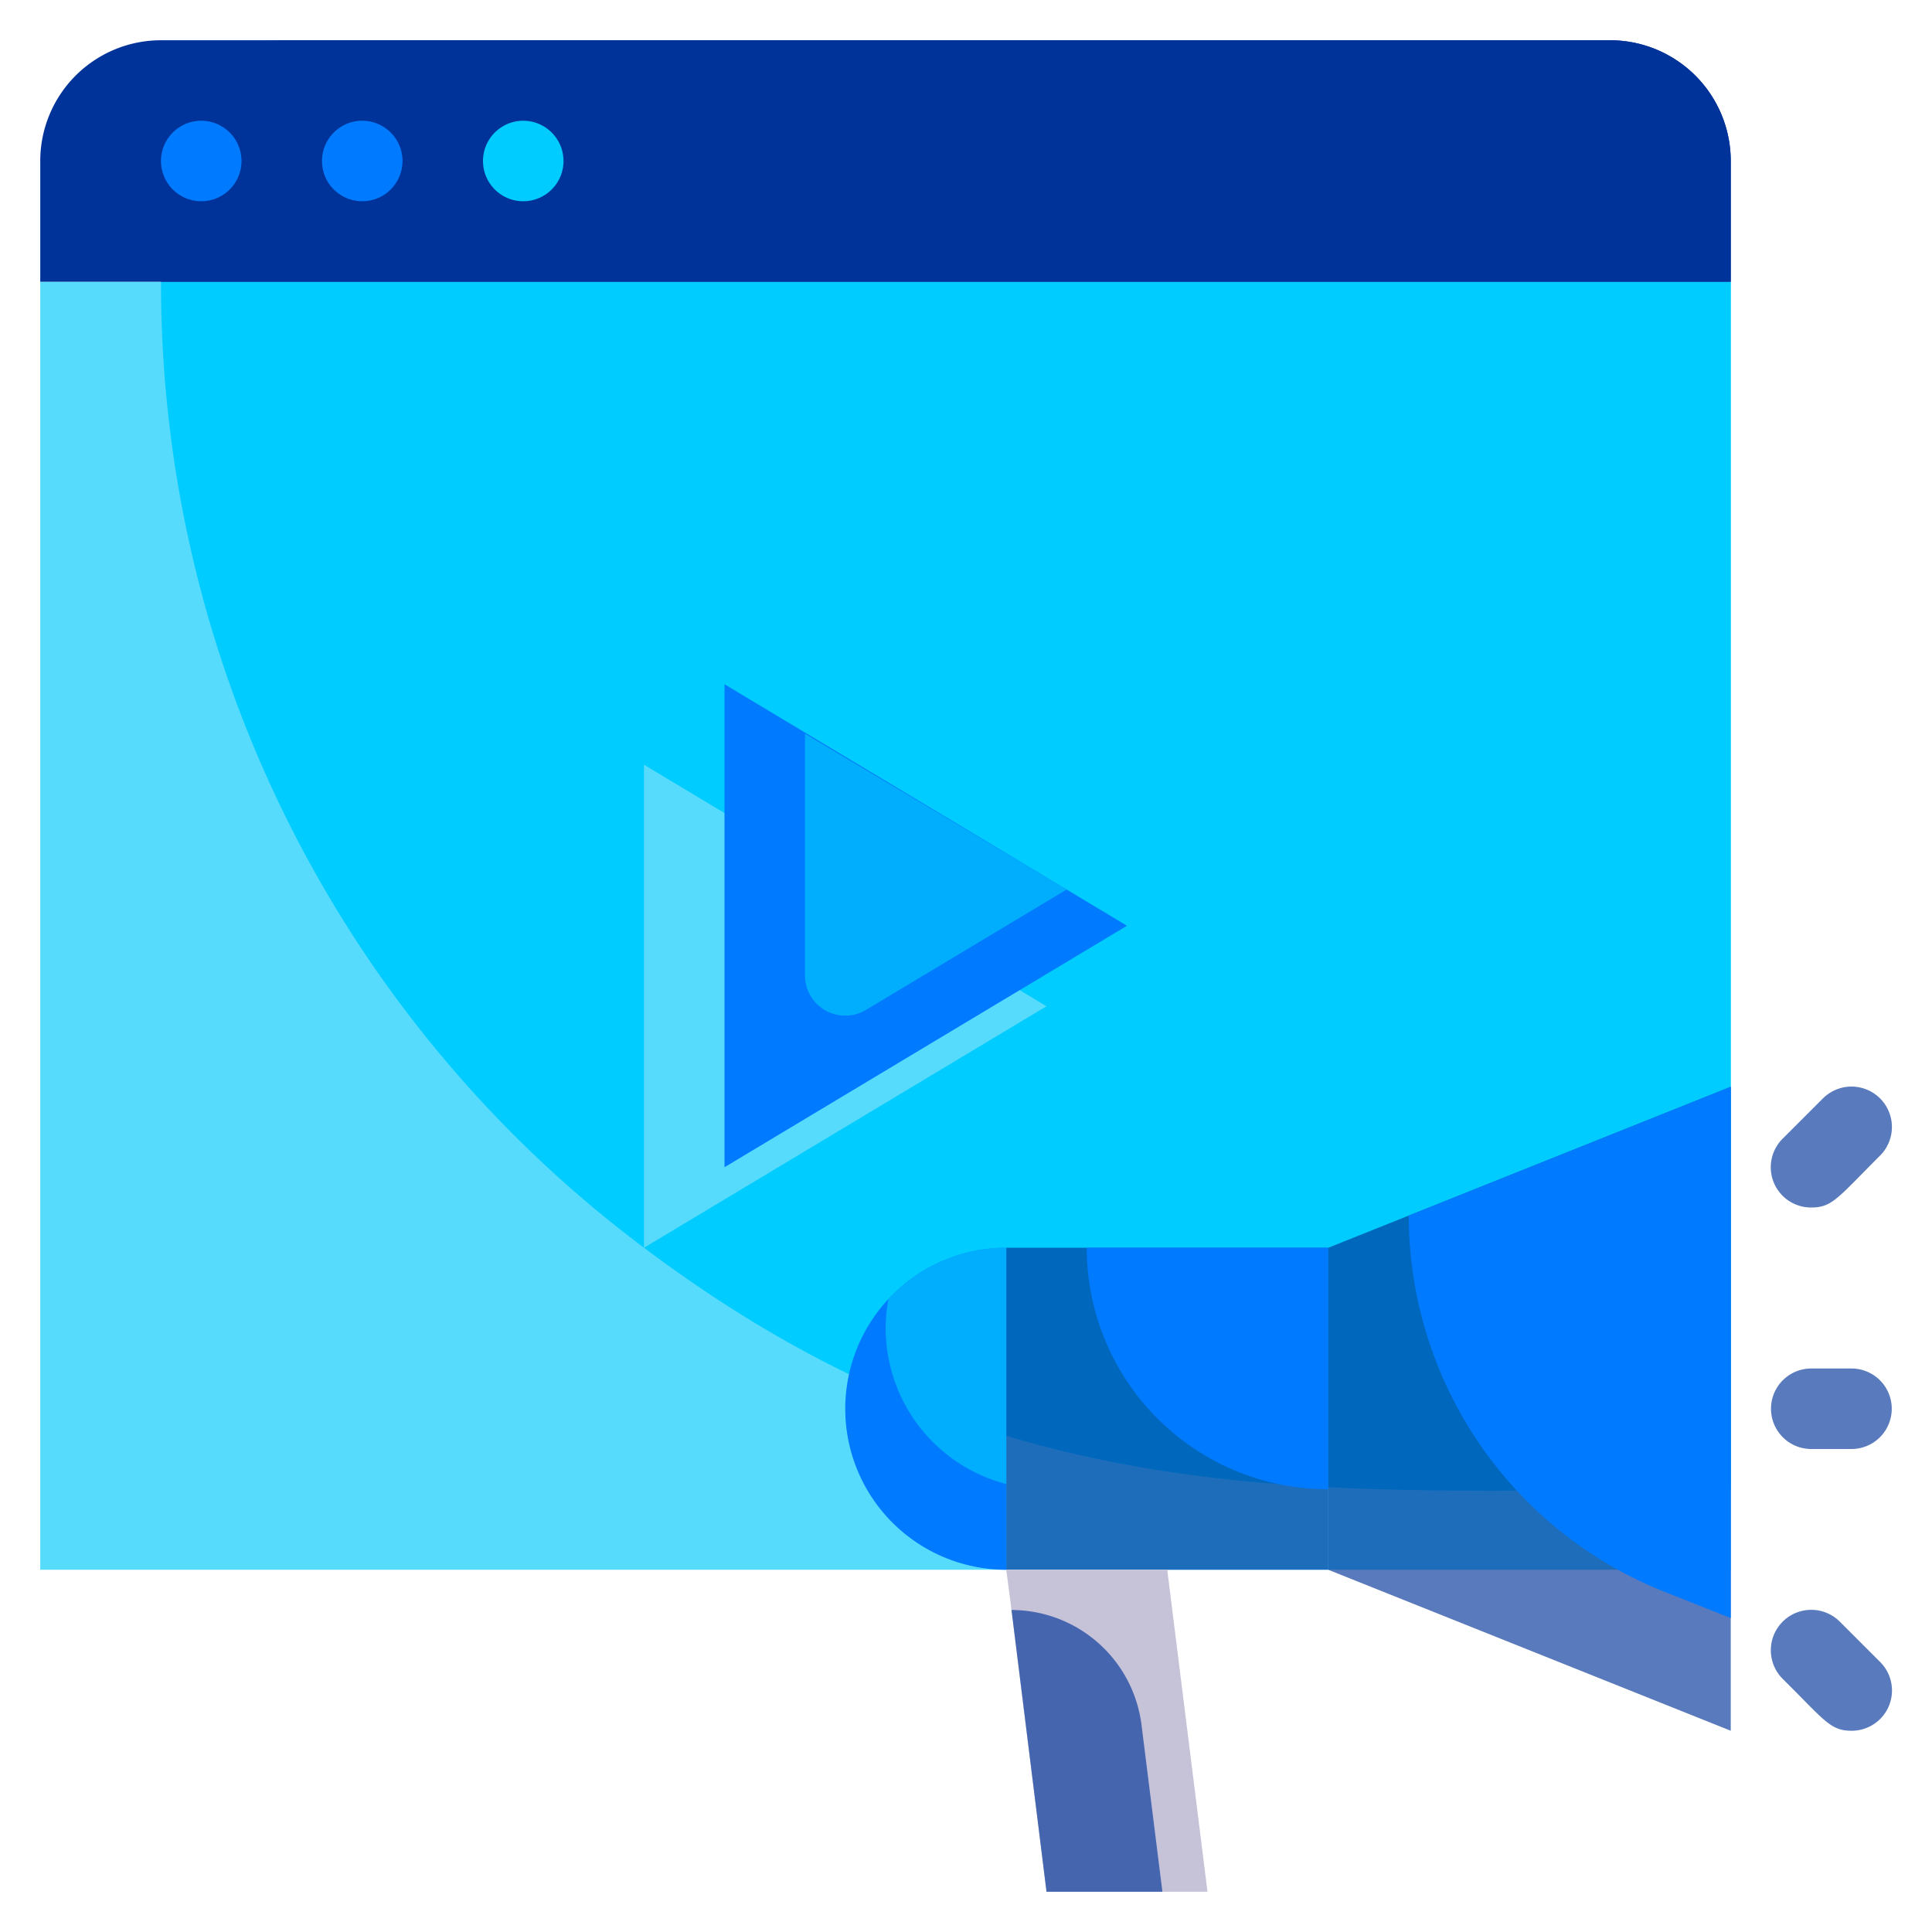 <svg xmlns="http://www.w3.org/2000/svg" xmlns:xlink="http://www.w3.org/1999/xlink" xmlns:svgjs="http://svgjs.com/svgjs" width="512" height="512" x="0" y="0" viewBox="0 0 48 48" style="enable-background:new 0 0 512 512" xml:space="preserve" class=""><g><g data-name="Video Ads"><path fill="#00c8fb" d="M1 7h42v32H1z" data-original="#9fdbf3" class="" opacity="0.659"></path><path fill="#00ccff" d="M43 7v30c-10.15 0-17.84.88-27-6l10-6-10-6v12A29.93 29.93 0 0 1 4 7z" data-original="#b2e5fb" class="" opacity="1"></path><path fill="#003399" d="M43 4v3H1V4a3 3 0 0 1 3-3h36a3 3 0 0 1 3 3z" data-original="#374f68" class="" opacity="1"></path><path fill="#003399" d="M43 4v3H4V4a3 3 0 0 1 3-3h33a3 3 0 0 1 3 3z" data-original="#425b72" class="" opacity="1"></path><path fill="#007aff" d="M6 4a1 1 0 0 0-2 0 1 1 0 0 0 2 0z" data-original="#db5669" class="" opacity="1"></path><path fill="#007bff" d="M10 4a1 1 0 0 0-2 0 1 1 0 0 0 2 0z" data-original="#6fabe6" class="" opacity="1"></path><path fill="#00ccff" d="M14 4a1 1 0 0 0-2 0 1 1 0 0 0 2 0z" data-original="#9dcc6b" class="" opacity="1"></path><path fill="#003399" d="M43 27v16l-10-4v-8z" data-original="#dad7e5" class="" opacity="0.651"></path><path fill="#007aff" d="M43 27v13.2l-1.69-.67A10.07 10.07 0 0 1 35 30.2z" data-original="#edebf2" class="" opacity="1"></path><path fill="#003399" d="M25 31h8v8h-8z" data-original="#dad7e5" class="" opacity="0.651"></path><path fill="#007aff" d="M33 31v6a6 6 0 0 1-6-6z" data-original="#edebf2" class="" opacity="1"></path><g fill="#dad7e5"><path d="M46 36h-1a1 1 0 0 1 0-2h1a1 1 0 0 1 0 2zM45 30a1 1 0 0 1-.71-1.71l1-1a1 1 0 0 1 1.42 1.42C45.65 29.77 45.52 30 45 30zM46 43c-.53 0-.67-.26-1.71-1.29a1 1 0 0 1 1.42-1.42l1 1A1 1 0 0 1 46 43z" fill="#003399" data-original="#dad7e5" class="" opacity="0.651"></path></g><path fill="#007aff" d="M25 31v8a4 4 0 1 1 0-8z" data-original="#db5669" class="" opacity="1"></path><path fill="#00c8fb" d="M25 31v5.87a4 4 0 0 1-2.93-4.59A4 4 0 0 1 25 31z" data-original="#f26674" class="" opacity="0.659"></path><path fill="#c6c3d8" d="M30 47h-4c-1-8.06-.82-6.62-1-8h4z" data-original="#c6c3d8" class=""></path><path fill="#003399" d="M28.88 47H26l-.87-7a3.26 3.26 0 0 1 3.23 2.85z" data-original="#dad7e5" class="" opacity="0.651"></path><path fill="#007aff" d="m28 23-10 6V17z" data-original="#db5669" class="" opacity="1"></path><path fill="#00c8fb" d="m26.5 22.1-5 3a1 1 0 0 1-1.5-.87v-6z" data-original="#f26674" class="" opacity="0.659"></path></g></g></svg>